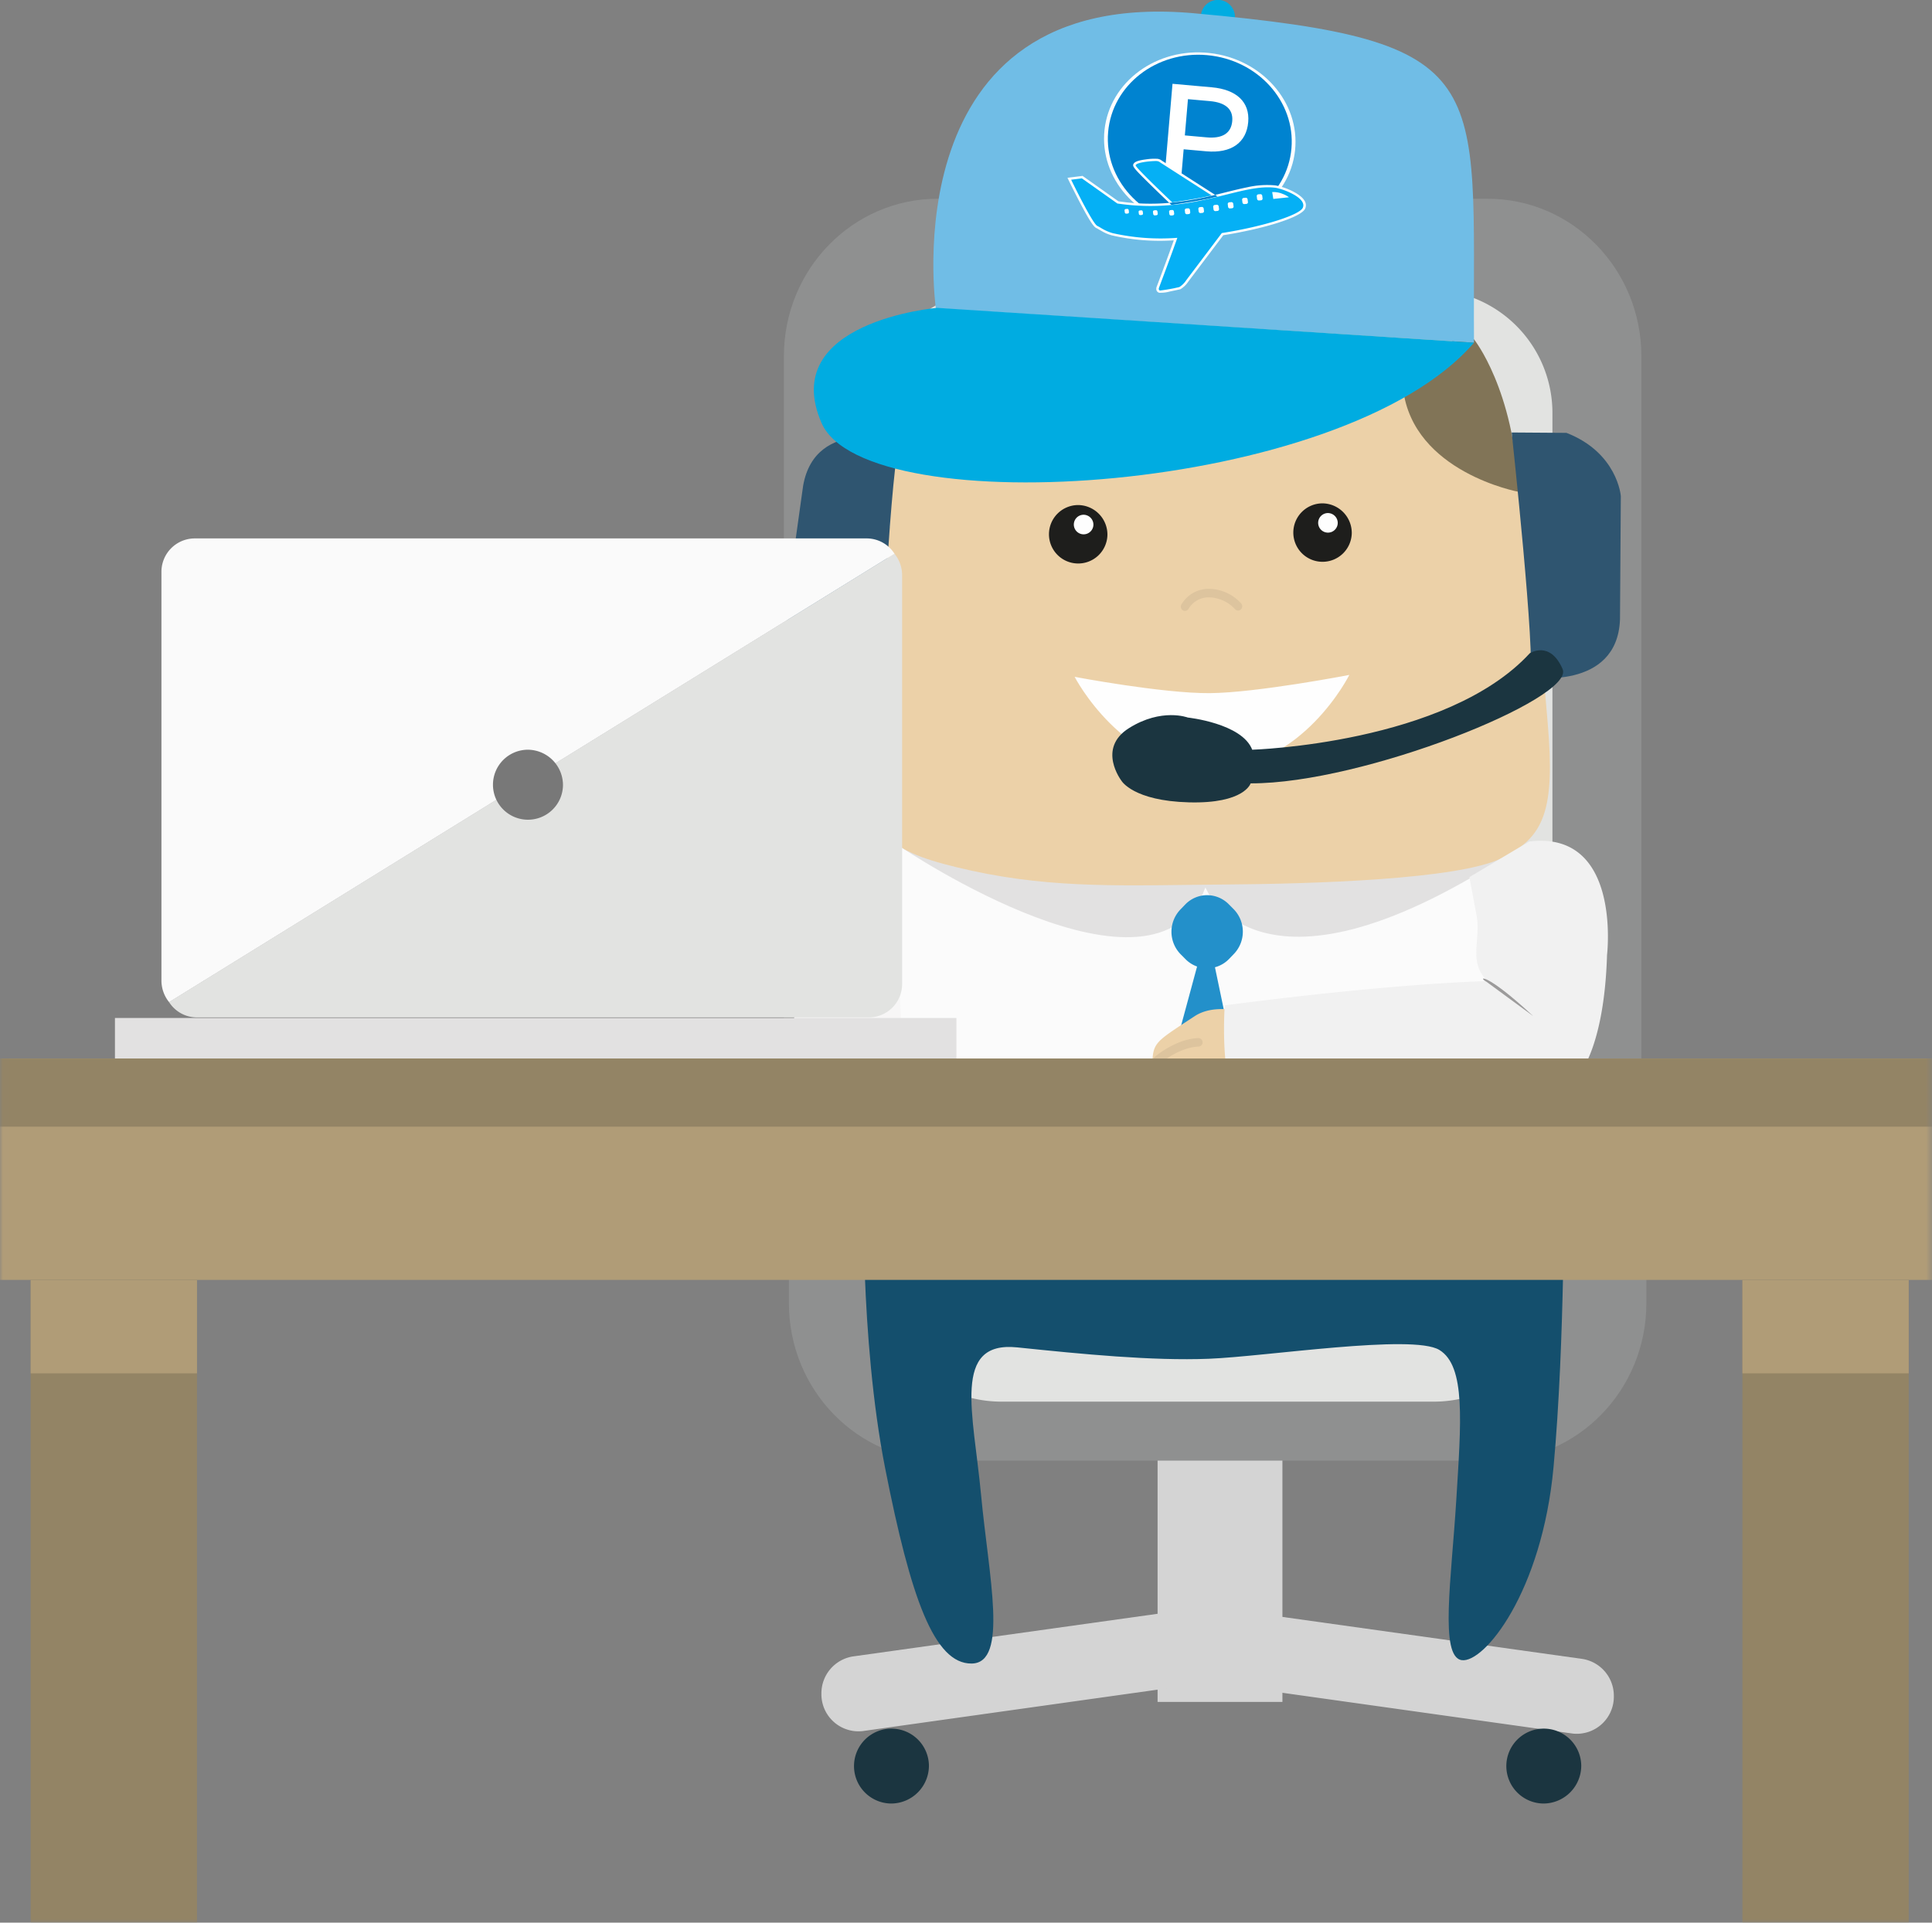 <svg xmlns="http://www.w3.org/2000/svg" xmlns:xlink="http://www.w3.org/1999/xlink" width="321.507" height="320.033" viewBox="0 0 321.507 320.033"><rect x="0" y="0" width="321.507" height="320.033" fill="#808080" stroke="none"/><defs><mask id="a" x="0" y="-0.045" width="321.509" height="320.079" maskUnits="userSpaceOnUse"><g transform="translate(0.002 -0.967)"><path d="M0,321H321.507V.921H0Z" fill="#fff" fill-rule="evenodd"/></g></mask></defs><path d="M192.633,284.259h20.775V242.684H192.633Z" transform="translate(0.002 -0.967)" fill="#d4d4d4" fill-rule="evenodd"/><path d="M196.193,281.717l-52.661,7.4a6.173,6.173,0,0,1-6.843-6.221v-.007a6.215,6.215,0,0,1,5.396-6.221l54.108-7.577Z" transform="translate(0.002 -0.967)" fill="#d4d4d4" fill-rule="evenodd"/><path d="M209.059,282.128l52.659,7.401a6.175,6.175,0,0,0,6.843-6.221v-.007a6.214,6.214,0,0,0-5.395-6.221l-54.107-7.578Z" transform="translate(0.002 -0.967)" fill="#d4d4d4" fill-rule="evenodd"/><path d="M248.382,244.098H156.87c-14.134,0-25.589-11.733-25.589-26.204v-5.019H273.972v5.019C273.972,232.365,262.514,244.098,248.382,244.098Z" transform="translate(0.002 -0.967)" fill="#8f9090" fill-rule="evenodd"/><path d="M238.891,234.274H166.362a20.527,20.527,0,0,1-20.28-20.769v-3.976h113.09v3.976A20.529,20.529,0,0,1,238.891,234.274Z" transform="translate(0.002 -0.967)" fill="#e2e3e1" fill-rule="evenodd"/><path d="M156.037,34.05h91.514c14.132,0,25.59,11.733,25.59,26.204V177.985H130.448V60.254C130.448,45.783,141.905,34.05,156.037,34.05Z" transform="translate(0.002 -0.967)" fill="#8f9090" fill-rule="evenodd"/><path d="M165.529,49.181H238.06a20.529,20.529,0,0,1,20.28,20.769V170.947H145.248V69.95A20.53,20.53,0,0,1,165.529,49.181Z" transform="translate(0.002 -0.967)" fill="#e2e3e1" fill-rule="evenodd"/><path d="M154.581,294.792a6.234,6.234,0,1,0-6.233,6.381A6.308,6.308,0,0,0,154.581,294.792Z" transform="translate(0.002 -0.967)" fill="#1b3540" fill-rule="evenodd"/><path d="M263.135,294.792a6.234,6.234,0,1,0-6.234,6.381A6.309,6.309,0,0,0,263.135,294.792Z" transform="translate(0.002 -0.967)" fill="#1b3540" fill-rule="evenodd"/><path d="M256.623,177.578c-.346-15.288-1.557-30.244-4.747-35.688-3.009-5.134-99.174-4.8-103.373.721-3.433,4.513-4.476,19.447-4.555,34.967" transform="translate(0.002 -0.967)" fill="#fbfbfb" fill-rule="evenodd"/><path d="M165.686,140.727l-15.621,1.341s42.321,28.551,50.531,6.616c0,0,8.773,22.396,52.497-6.793l-19.103.055Z" transform="translate(0.002 -0.967)" fill="#e2e1e1" fill-rule="evenodd"/><path d="M197.291,160.633l-.832-.837a5.352,5.352,0,0,1-.047-7.418l.817-.849a5.052,5.052,0,0,1,7.244-.05l.83.836a5.353,5.353,0,0,1,.049,7.418l-.819.85A5.052,5.052,0,0,1,197.291,160.633Z" transform="translate(0.002 -0.967)" fill="#2390ca" fill-rule="evenodd"/><path d="M153.426,96.115c.027,4.202-2.965,7.632-6.681,7.656-3.717.027-6.754-3.36-6.779-7.562-.03-4.201,2.962-7.63,6.676-7.656C150.361,88.527,153.396,91.914,153.426,96.115Z" transform="translate(0.002 -0.967)" fill="#ddc49e" fill-rule="evenodd"/><path d="M262.51,95.355c.029,4.201-2.965,7.63-6.679,7.656-3.717.026-6.754-3.361-6.781-7.562-.028-4.201,2.961-7.63,6.678-7.656S262.482,91.154,262.51,95.355Z" transform="translate(0.002 -0.967)" fill="#ddc49e" fill-rule="evenodd"/><path d="M197.863,51.754s-47.442-7.136-49.436,30.499c-1.992,37.633-2.813,40.797-2.755,49.412.057,8.614,2.036,11.185,16.078,14.246,14.043,3.062,26.1,2.402,41.521,2.295,15.424-.107,39.255-.847,46.526-4.345,7.268-3.496,8.98-8.104,7.764-22.453-1.217-14.351-1.936-23.402-4.514-36.727C248.11,59.159,252.84,53.669,197.863,51.754Z" transform="translate(0.002 -0.967)" fill="#ecd1a8" fill-rule="evenodd"/><path d="M245.294,57.453s6.679,8.315,7.408,25.381c0,0-17.529-3.236-19.218-17.133l9.49-9.239Z" transform="translate(0.002 -0.967)" fill="#817457" fill-rule="evenodd"/><path d="M184.286,89.982a4.864,4.864,0,1,1-4.896-4.946A4.921,4.921,0,0,1,184.286,89.982Z" transform="translate(0.002 -0.967)" fill="#1e1e1c" fill-rule="evenodd"/><path d="M181.954,88.307a1.629,1.629,0,1,1-1.642-1.657A1.65,1.65,0,0,1,181.954,88.307Z" transform="translate(0.002 -0.967)" fill="#fefefe" fill-rule="evenodd"/><path d="M224.948,89.699a4.864,4.864,0,1,1-4.896-4.946A4.926,4.926,0,0,1,224.948,89.699Z" transform="translate(0.002 -0.967)" fill="#1e1e1c" fill-rule="evenodd"/><path d="M222.614,88.023a1.629,1.629,0,1,1-1.64-1.655A1.65,1.65,0,0,1,222.614,88.023Z" transform="translate(0.002 -0.967)" fill="#fefefe" fill-rule="evenodd"/><path d="M178.83,113.629s14.603,2.769,22.453,2.715c7.853-.055,23.258-3.033,23.258-3.033s-7.749,15.56-22.751,15.665C186.786,129.081,178.83,113.629,178.83,113.629Z" transform="translate(0.002 -0.967)" fill="#fefefe" fill-rule="evenodd"/><path d="M146.468,115.072s1.87-38.205,3.316-40.633c0,0-14.128-4.335-16.145,7.44l-2.842,20.328s-.414,7.222,7.578,11.674Z" transform="translate(0.002 -0.967)" fill="#2f5570" fill-rule="evenodd"/><path d="M197.191,102.657a.662.662,0,0,1-.311-.077.714.714,0,0,1-.305-.952,5.227,5.227,0,0,1,4.663-2.642h.047a7.306,7.306,0,0,1,5.267,2.443.72.72,0,0,1-.076.996.682.682,0,0,1-.977-.078,6.011,6.011,0,0,0-4.216-1.944h-.036a3.86,3.86,0,0,0-3.438,1.865A.692.692,0,0,1,197.191,102.657Z" transform="translate(0.002 -0.967)" fill="#ddc49e" fill-rule="evenodd"/><path d="M251.56,72.957s4.122,38.117,3.007,40.721c0,0,14.571,2.343,15.017-9.604l.138-20.533s-.539-7.213-9.046-10.521l-7.657-.054" transform="translate(0.002 -0.967)" fill="#2f5570" fill-rule="evenodd"/><path d="M208.382,125.761s32.332-.984,46.189-16.056c0,0,3.374-2.206,5.466,2.644,2.087,4.857-33.16,19.079-51.921,19.011,0,0-1.003,3.407-10.266,3.162-9.265-.244-11.215-3.576-11.215-3.576s-4.173-5.392,1.259-8.792c5.429-3.4,9.768-1.749,9.768-1.749S206.695,121.359,208.382,125.761Z" transform="translate(0.002 -0.967)" fill="#1b3540" fill-rule="evenodd"/><path d="M194.948,177.578l4.391-16.219,2.725.051,3.376,16.168" transform="translate(0.002 -0.967)" fill="#2390ca" fill-rule="evenodd"/><path d="M150.212,177.571l-1.433-34.733s-12.057,10.805-18.987,34.74" transform="translate(0.002 -0.967)" fill="#f7f6f6" fill-rule="evenodd"/><path d="M143.728,197.025s-.708,26.593,3.565,48.316c4.276,21.723,8.185,32.574,14.38,32.53,6.194-.044,2.853-14.522,1.582-28.111-1.269-13.586-4.89-25.645,6.032-24.513,10.925,1.133,22.44,2.26,31.881,1.893,9.436-.367,33.901-4.164,38.343-1.476,4.444,2.688,3.621,12.06,2.824,25.057-.8,12.997-2.809,26.003.897,26.582,3.707.577,13.367-11.272,15.292-32.133,1.926-20.86,1.74-48.958,1.74-48.958Z" transform="translate(0.002 -0.967)" fill="#144f6d" fill-rule="evenodd"/><path d="M28.132,167.77a5.492,5.492,0,0,0,4.623,2.55H144.632a5.555,5.555,0,0,0,5.489-5.656V96.776a5.726,5.726,0,0,0-1.275-3.647Z" transform="translate(0.002 -0.967)" fill="#e2e3e1" fill-rule="evenodd"/><path d="M148.855,93.14a5.492,5.492,0,0,0-4.625-2.551H32.355a5.557,5.557,0,0,0-5.491,5.656V164.134a5.713,5.713,0,0,0,1.277,3.647Z" transform="translate(0.002 -0.967)" fill="#fafafa" fill-rule="evenodd"/><g mask="url(#a)"><path d="M19.126,177.565H159.155v-7.151H19.126Z" transform="translate(0.002 -0.967)" fill="#e2e1e1" fill-rule="evenodd"/><path d="M93.684,131.725a5.826,5.826,0,1,1-5.824-5.964A5.894,5.894,0,0,1,93.684,131.725Z" transform="translate(0.002 -0.967)" fill="#787878" fill-rule="evenodd"/><path d="M211.627,170.964s-8.116-3.935-12.814-.854c-4.7,3.081-6.039,3.904-6.655,5.3-.617,1.393-.29,3.764-.497,6.492-.054.681-.028.496-.083.963a2.262,2.262,0,0,0,2.358,2.666c.497-.028,19.759.059,19.759.059Z" transform="translate(0.002 -0.967)" fill="#ecd1a8" fill-rule="evenodd"/><path d="M192.612,178.143a.678.678,0,0,1-.527-.251.719.719,0,0,1,.081-.998c.136-.12,3.463-2.974,7.242-3.136a.712.712,0,0,1,.718.679.701.701,0,0,1-.663.736c-3.294.142-6.372,2.776-6.404,2.802A.681.681,0,0,1,192.612,178.143Z" transform="translate(0.002 -0.967)" fill="#ddc49e" fill-rule="evenodd"/><path d="M192.533,181.559a.682.682,0,0,1-.527-.249.721.721,0,0,1,.079-1c.138-.12,3.463-2.974,7.242-3.133a.683.683,0,0,1,.718.677.704.704,0,0,1-.663.738c-3.307.139-6.37,2.773-6.402,2.799A.676.676,0,0,1,192.533,181.559Z" transform="translate(0.002 -0.967)" fill="#ddc49e" fill-rule="evenodd"/><path d="M244.522,146.969s1.021,5.47,1.202,6.433c.751,3.963-1.484,7.715,1.826,10.877,0,0-14.537.227-43.737,4.033,0,0-1.006,13.2,2.721,18.184a88.637,88.637,0,0,0,18.071,1.928,91.259,91.259,0,0,0,37.9-8.248s4.444-4.394,4.921-20.23c0,0,2.502-20.795-12.95-18.906Z" transform="translate(0.002 -0.967)" fill="#f1f1f1" fill-rule="evenodd"/><path d="M247.358,164.381c-1.557-.789-.246-1.756,7.775,5.716Z" transform="translate(0.002 -0.967)" fill="#9c9b9b" fill-rule="evenodd"/><path d="M-.002,214.011H321.505V177.17H-.002Z" transform="translate(0.002 -0.967)" fill="#b09c77" fill-rule="evenodd"/><path d="M-.002,188.508H321.505V177.172H-.002Z" transform="translate(0.002 -0.967)" fill="#938465" fill-rule="evenodd"/><path d="M5.103,321H32.778V214.011H5.103Z" transform="translate(0.002 -0.967)" fill="#938465" fill-rule="evenodd"/><path d="M289.956,321h27.675V214.011H289.956Z" transform="translate(0.002 -0.967)" fill="#938465" fill-rule="evenodd"/><path d="M5.103,229.563H32.778V214.011H5.103Z" transform="translate(0.002 -0.967)" fill="#b09c77" fill-rule="evenodd"/><path d="M289.956,229.563h27.675V214.011H289.956Z" transform="translate(0.002 -0.967)" fill="#b09c77" fill-rule="evenodd"/></g><path d="M205.511,3.867a2.842,2.842,0,1,1-5.682,0,2.842,2.842,0,1,1,5.682,0Z" transform="translate(0.002 -0.967)" fill="#00ace1" fill-rule="evenodd"/><path d="M155.731,52.272S148.064-1.394,198.73,3.177c50.667,4.569,46.284,10.851,46.558,54.835Z" transform="translate(0.002 -0.967)" fill="#70bde6" fill-rule="evenodd"/><path d="M155.941,52.211S129.364,54.49,136.715,71.376c7.35,16.887,86.801,11.967,108.573-13.364Z" transform="translate(0.002 -0.967)" fill="#00ace1" fill-rule="evenodd"/><ellipse cx="199.656" cy="24.308" rx="14.606" ry="15.945" transform="translate(154.003 219.221) rotate(-83.822)" fill="#fff"/><path d="M198.443,38.473c8.424.752,15.797-4.979,16.468-12.802.67-7.823-5.616-14.775-14.041-15.527-8.424-.753-15.797,4.979-16.468,12.802C183.732,30.768,190.018,37.72,198.443,38.473Zm-1.471-12.657,3.777.337c4.129.369,6.671-1.424,6.966-4.866.284-3.312-1.924-5.418-6.053-5.787l-6.546-.585-1.275,14.881,2.69,1.161Zm4.375-8.017c2.533.226,3.883,1.312,3.711,3.317-.177,2.07-1.695,2.944-4.229,2.718l-3.659-.327.517-6.035Z" transform="translate(0.002 -0.967)" fill="#0083d0" fill-rule="evenodd"/><path d="M202.223,33.409l-.35-.225-.369-.236-.97-.622c-1.005-.644-2.009-1.288-2.946-1.889l-.006-.004c-2.548-1.635-4.207-2.701-4.261-2.739l-.001-.001c-.009-.006-.087-.062-.114-.08a1.292,1.292,0,0,0-.389-.171q-.056-.016-.123-.033a9.124,9.124,0,0,0-2.027.094c-1.238.163-1.958.384-2.092.881-.101.372.527,1.033,2.968,3.427l.172.168c.67.655,1.388,1.348,2.106,2.035.252.24.486.463.695.662.023.022.045.042.065.061a35.709,35.709,0,0,1-8.472-.266l-5.961-4.225-2.511.317.229.472c.029.06.084.173.161.33.129.262.273.554.43.868.449.899.909,1.798,1.353,2.64q.137.258.269.504c1.148,2.139,1.875,3.31,2.323,3.529.168.083.868.488.947.534l.007.004a7.033,7.033,0,0,0,1.68.704,35.531,35.531,0,0,0,10.294.823c-.262.74-.58,1.617-.942,2.605l-.097.263c-.399,1.089-.826,2.239-1.252,3.38-.149.399-.288.768-.412,1.099l-.115.306-.041.108c-.006.018-.015.044-.024.077a.879.879,0,0,0-.031.301.644.644,0,0,0,.517.593,6.045,6.045,0,0,0,1.789-.228c.065-.013.132-.026.199-.04.328-.067.669-.139,1.003-.211.117-.025.225-.049.321-.07l.12-.027.081-.027a4.106,4.106,0,0,0,1.305-1.271c.355-.47,1.521-2.015,3.413-4.523l2.403-3.185c7.058-1.128,13.075-3.045,13.633-4.453.413-.975-.331-1.895-1.767-2.691a10.654,10.654,0,0,0-3.18-1.145,14.78,14.78,0,0,0-4.744.322c-.746.148-1.527.327-2.627.598-.198.049-.401.099-.676.168.159-.04-.555.138-.72.179C202.993,33.222,202.6,33.318,202.223,33.409Zm0,0-.196.047a51.399,51.399,0,0,1-7.446,1.282c.092.088.16.152.199.189l.153.144.213-.03c.06-.009.172-.025.329-.047.261-.038.552-.081.865-.129.895-.136,1.791-.28,2.629-.426.345-.06.674-.119.984-.178.719-.135,1.326-.262,1.8-.38l.87-.216Z" transform="translate(0.002 -0.967)" fill="#fff" fill-rule="evenodd"/><path d="M193.072,28.004c.143.101,8.567,5.5,8.567,5.5-2.112.524-6.562,1.151-6.562,1.151s-6.184-5.842-6.096-6.17c.157-.582,3.309-.774,3.612-.699a.982.982,0,0,1,.434.185C193.041,27.982,193.055,27.993,193.072,28.004Zm19.131,4.215c-2.363-.296-4.998.36-8.118,1.137-4.702,1.171-10.506,2.616-18.141,1.486l-5.907-4.186-1.789.226s3.532,7.284,4.345,7.682c.181.089.373.201.582.323a7.657,7.657,0,0,0,1.97.888,36.406,36.406,0,0,0,10.777.779c-1.054,3.007-3.055,8.313-3.055,8.313s-.146.382.168.46a26.996,26.996,0,0,0,3.225-.579,3.743,3.743,0,0,0,1.147-1.146c.57-.756,3.305-4.38,5.164-6.845l.75-.994c7.06-1.113,13.011-3.039,13.486-4.236C217.506,33.878,213.419,32.371,212.203,32.219Zm-.496.722a3.967,3.967,0,0,1,1.753.309,4.181,4.181,0,0,1,1.041.556l-2.608.273Zm-24.266,3.591.219-.02a.221.221,0,0,0,.208-.241l-.041-.332a.239.239,0,0,0-.263-.198l-.219.021a.221.221,0,0,0-.209.241l.042.332A.238.238,0,0,0,187.441,36.531Zm2.557.218-.218.02a.24.24,0,0,1-.264-.198l-.041-.332a.22.22,0,0,1,.209-.241l.218-.021a.239.239,0,0,1,.263.198l.042.331A.222.222,0,0,1,189.998,36.749Zm2.197.069.238-.022a.241.241,0,0,0,.227-.263l-.045-.361a.261.261,0,0,0-.286-.216l-.239.022a.243.243,0,0,0-.227.263l.046.361A.26.26,0,0,0,192.195,36.818Zm2.957-.003-.253.023a.277.277,0,0,1-.305-.23l-.047-.385a.257.257,0,0,1,.241-.281l.254-.023a.278.278,0,0,1,.305.23l.048.384A.258.258,0,0,1,195.152,36.815Zm2.387-.191.27-.025a.275.275,0,0,0,.258-.299l-.051-.41a.298.298,0,0,0-.326-.245l-.27.025a.276.276,0,0,0-.258.299l.051.41A.297.297,0,0,0,197.539,36.625Zm2.552-.219-.284.027a.305.305,0,0,1-.335-.251l-.053-.429a.281.281,0,0,1,.265-.307l.284-.027a.304.304,0,0,1,.335.252l.053.429A.281.281,0,0,1,200.091,36.405Zm2.19-.299.314-.029a.282.282,0,0,0,.266-.307l-.058-.463a.306.306,0,0,0-.335-.252l-.314.029a.282.282,0,0,0-.265.307l.058.462A.304.304,0,0,0,202.281,36.106Zm2.734-.473-.314.029a.304.304,0,0,1-.334-.252l-.058-.462a.282.282,0,0,1,.265-.307l.314-.029a.304.304,0,0,1,.334.252l.058.463A.28.28,0,0,1,205.015,35.633Zm2.077-.697.314-.029a.281.281,0,0,0,.264-.307l-.058-.463a.304.304,0,0,0-.334-.252l-.314.029a.282.282,0,0,0-.265.307l.058.462A.304.304,0,0,0,207.092,34.937Zm2.749-.628-.315.029a.304.304,0,0,1-.334-.252l-.057-.462a.282.282,0,0,1,.264-.307l.315-.029a.304.304,0,0,1,.334.252l.058.462A.282.282,0,0,1,209.841,34.309Z" transform="translate(0.002 -0.967)" fill="#05b0f5" fill-rule="evenodd"/></svg>